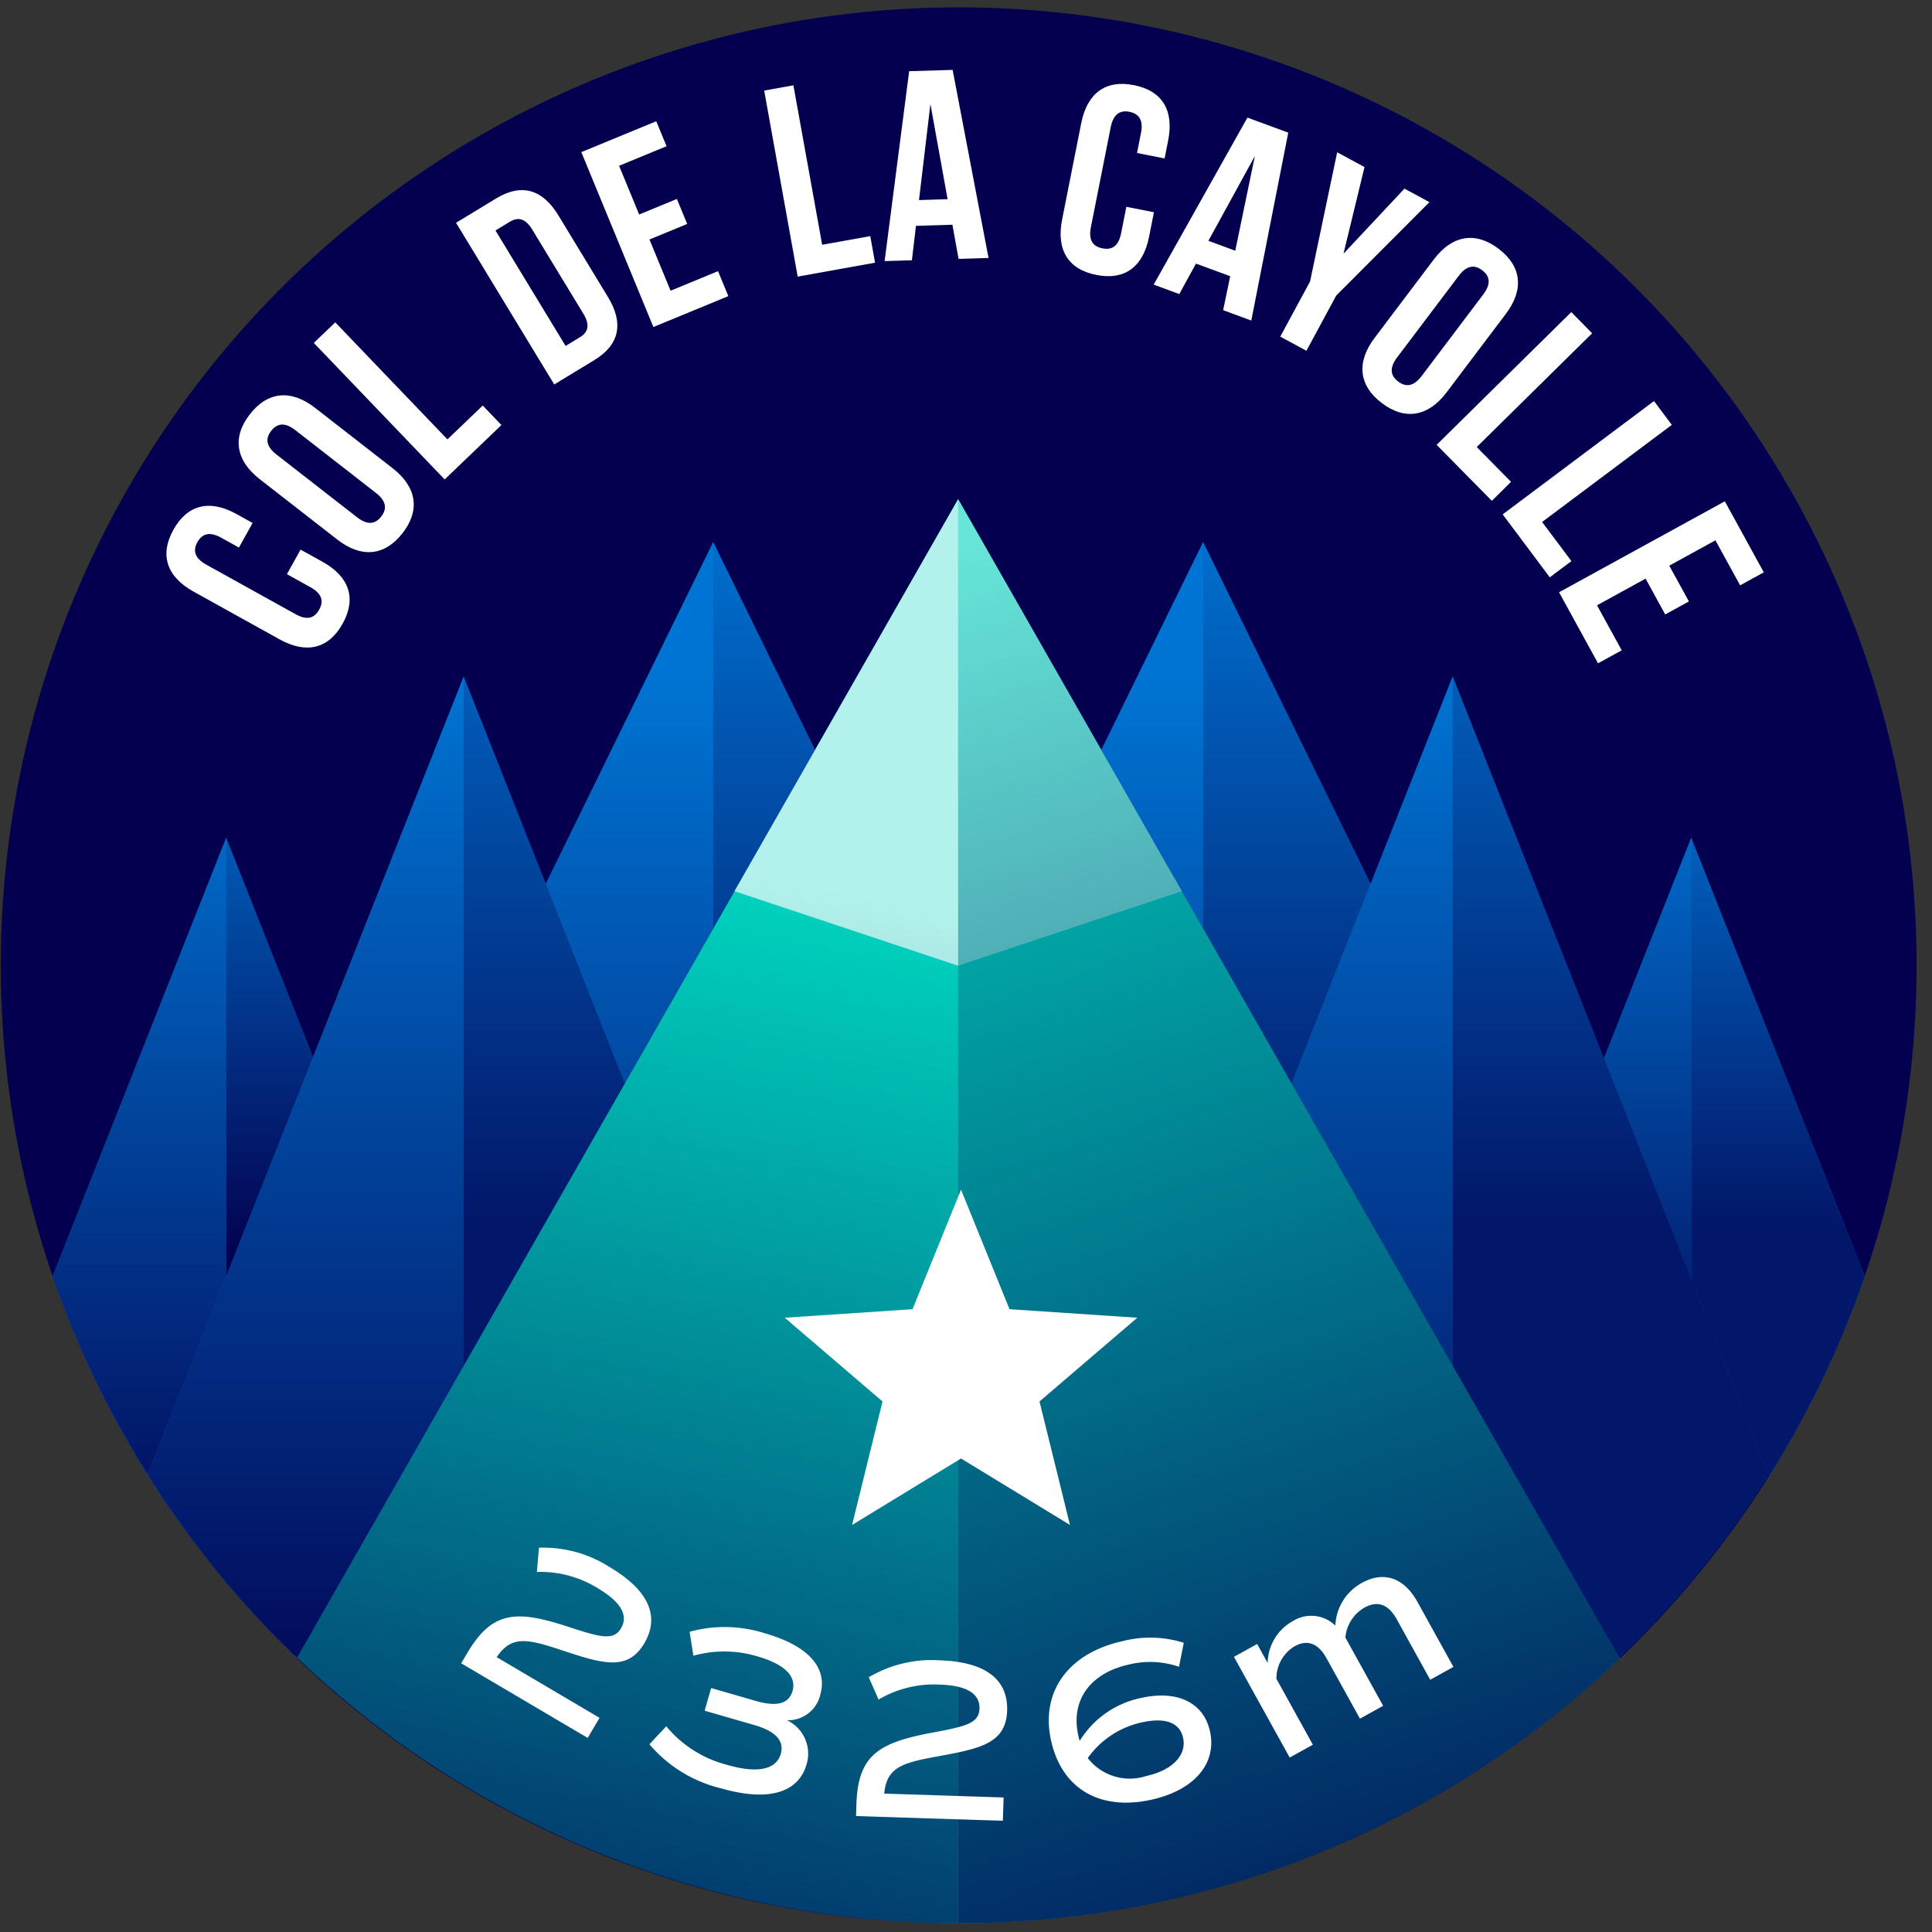 <svg xmlns="http://www.w3.org/2000/svg" xmlns:xlink="http://www.w3.org/1999/xlink" viewBox="0 0 120 120"><rect x="0" y="0" width="120" height="120" fill="#333333" stroke="none"/><defs><style>.cls-1{fill:#03004f;}.cls-2{fill:#0074d3;}.cls-3{fill:#00d4be;}.cls-10,.cls-16,.cls-4,.cls-7,.cls-9{opacity:0.8;}.cls-4{fill:url(#Dégradé_sans_nom_220);}.cls-5{fill:url(#Dégradé_sans_nom_220-2);}.cls-6{fill:url(#Dégradé_sans_nom_220-3);}.cls-7{fill:url(#Dégradé_sans_nom_220-4);}.cls-8{fill:url(#Dégradé_sans_nom_220-5);}.cls-9{fill:url(#Dégradé_sans_nom_220-6);}.cls-10{fill:url(#Dégradé_sans_nom_220-7);}.cls-11{fill:url(#Dégradé_sans_nom_220-8);}.cls-12,.cls-13,.cls-20{fill:#fff;}.cls-12{opacity:0.7;}.cls-13{opacity:0.4;}.cls-14{fill:url(#Dégradé_sans_nom_220-9);}.cls-15{fill:url(#Dégradé_sans_nom_220-10);}.cls-16{fill:url(#Dégradé_sans_nom_220-11);}.cls-17{fill:url(#Dégradé_sans_nom_220-12);}.cls-18{fill:url(#Dégradé_sans_nom_220-13);}.cls-19{fill:url(#Dégradé_sans_nom_220-14);}</style><linearGradient id="Dégradé_sans_nom_220" x1="33.802" y1="75.768" x2="33.802" y2="30.92" gradientUnits="userSpaceOnUse"><stop offset="0" stop-color="#03004f"/><stop offset="1" stop-color="#03004f" stop-opacity="0"/></linearGradient><linearGradient id="Dégradé_sans_nom_220-2" x1="18.985" y1="109.572" x2="18.985" y2="41.859" xlink:href="#Dégradé_sans_nom_220"/><linearGradient id="Dégradé_sans_nom_220-3" x1="85.224" y1="109.572" x2="85.224" y2="41.859" xlink:href="#Dégradé_sans_nom_220"/><linearGradient id="Dégradé_sans_nom_220-4" x1="100.041" y1="75.768" x2="100.041" y2="30.92" xlink:href="#Dégradé_sans_nom_220"/><linearGradient id="Dégradé_sans_nom_220-5" x1="71.565" y1="109.572" x2="71.565" y2="41.859" xlink:href="#Dégradé_sans_nom_220"/><linearGradient id="Dégradé_sans_nom_220-6" x1="79.928" y1="75.768" x2="79.928" y2="30.92" xlink:href="#Dégradé_sans_nom_220"/><linearGradient id="Dégradé_sans_nom_220-7" x1="47.461" y1="75.768" x2="47.461" y2="30.92" xlink:href="#Dégradé_sans_nom_220"/><linearGradient id="Dégradé_sans_nom_220-8" x1="39.097" y1="109.572" x2="39.097" y2="41.859" xlink:href="#Dégradé_sans_nom_220"/><linearGradient id="Dégradé_sans_nom_220-9" x1="88.021" y1="135.442" x2="55.187" y2="35.608" xlink:href="#Dégradé_sans_nom_220"/><linearGradient id="Dégradé_sans_nom_220-10" x1="33.168" y1="141.76" x2="49.668" y2="54.927" xlink:href="#Dégradé_sans_nom_220"/><linearGradient id="Dégradé_sans_nom_220-11" x1="110.433" y1="75.998" x2="110.433" y2="45.226" xlink:href="#Dégradé_sans_nom_220"/><linearGradient id="Dégradé_sans_nom_220-12" x1="102.331" y1="93.314" x2="102.331" y2="47.382" xlink:href="#Dégradé_sans_nom_220"/><linearGradient id="Dégradé_sans_nom_220-13" x1="8.658" y1="101.344" x2="8.658" y2="46.596" xlink:href="#Dégradé_sans_nom_220"/><linearGradient id="Dégradé_sans_nom_220-14" x1="16.744" y1="78.382" x2="16.744" y2="44.371" xlink:href="#Dégradé_sans_nom_220"/></defs><title>cayolle</title><g id="pastille"><circle class="cls-1" cx="59.546" cy="59.954" r="59.497"/></g><g id="blocs_variants" data-name="blocs variants"><path class="cls-2" d="M90.227,42.01,85.129,54.891,74.728,33.662,68.401,46.576l6.327,11.087,5.493,9.626L90.227,84.823l10.347,18.132a59.767,59.767,0,0,0,9.281-11.357Z"/><path class="cls-3" d="M18.451,102.956a59.437,59.437,0,0,0,82.146.041L59.513,31Z"/><path class="cls-2" d="M44.298,33.662l-10.401,21.229L28.799,42.01,9.171,91.599a59.767,59.767,0,0,0,9.281,11.357L28.799,84.823,38.805,67.289l5.493-9.626,6.327-11.087Z"/><path class="cls-2" d="M109.874,91.645a59.2,59.2,0,0,0,5.949-12.388L105.044,52.025,99.618,65.735Z"/><path class="cls-2" d="M14.047,52.025,24.053,77.305,12.895,96.858A59.348,59.348,0,0,1,3.269,79.258Z"/></g><g id="invariants"><polygon class="cls-4" points="38.805 67.289 28.799 42.01 28.799 84.823 38.805 67.289"/><path class="cls-5" d="M18.451,102.956,28.799,84.823V42.01L9.171,91.599A59.767,59.767,0,0,0,18.451,102.956Z"/><polygon class="cls-6" points="80.221 67.289 90.227 42.01 90.227 84.823 80.221 67.289"/><path class="cls-7" d="M100.575,102.956,90.227,84.823V42.01l19.628,49.589A59.766,59.766,0,0,1,100.575,102.956Z"/><polygon class="cls-8" points="68.401 46.576 74.728 33.662 74.728 57.663 68.401 46.576"/><polygon class="cls-9" points="74.728 57.663 74.728 33.662 85.129 54.891 80.221 67.289 74.728 57.663"/><polygon class="cls-10" points="50.625 46.576 44.298 33.662 44.298 57.663 50.625 46.576"/><polygon class="cls-11" points="44.298 57.663 44.298 33.662 33.897 54.891 38.805 67.289 44.298 57.663"/><polygon class="cls-12" points="59.513 59.982 45.617 55.351 59.513 31.001 59.513 59.982"/><polygon class="cls-13" points="59.513 59.982 73.408 55.351 59.513 31.001 59.513 59.982"/><path class="cls-14" d="M59.513,119.45l.033.001a59.277,59.277,0,0,0,41.052-16.455L59.513,31Z"/><path class="cls-15" d="M59.513,119.45l-.033.001a59.277,59.277,0,0,1-41.052-16.455L59.513,31Z"/><path class="cls-16" d="M109.874,91.645a59.2,59.2,0,0,0,5.949-12.388L105.044,52.025V79.444Z"/><polygon class="cls-17" points="105.044 79.444 105.044 52.025 99.618 65.734 105.044 79.444"/><path class="cls-18" d="M14.047,79.278V52.025L3.269,79.258A59.223,59.223,0,0,0,9.177,91.582Z"/><polygon class="cls-19" points="19.441 65.652 14.047 52.025 14.047 79.278 19.441 65.652"/></g><g id="star"><path class="cls-20" d="M66.458,94.718,59.691,90.59l-6.767,4.128,1.892-7.67L48.742,81.846l7.936-.529,3.013-7.426,3.013,7.426,7.936.529-6.074,5.202Z"/></g><g id="typo"><path class="cls-20" d="M18.67,34.137l1.365.758c1.644.912,2.127,2.256,1.247,3.842-.88,1.584-2.276,1.885-3.92.973l-5.343-2.967c-1.645-.912-2.127-2.256-1.248-3.84.881-1.586,2.276-1.887,3.92-.975l.998.555-.848,1.527-1.1-.611c-.734-.408-1.193-.24-1.479.273s-.186.992.549,1.398l5.549,3.08c.734.408,1.178.232,1.463-.281s.199-.984-.534-1.391l-1.468-.816Z"/><path class="cls-20" d="M16.127,29.758c-1.482-1.156-1.722-2.598-.607-4.027,1.113-1.43,2.57-1.553,4.053-.396l4.822,3.754c1.482,1.156,1.722,2.598.607,4.027-1.113,1.432-2.57,1.553-4.053.396ZM22.176,32.127c.662.516,1.141.422,1.502-.043.361-.463.336-.951-.326-1.467L18.346,26.719c-.662-.516-1.141-.42-1.502.043s-.336.951.326,1.467Z"/><path class="cls-20" d="M19.491,21.299l1.333-1.277L27.791,27.291l2.193-2.102,1.16,1.211L27.619,29.779Z"/><path class="cls-20" d="M28.326,13.838l2.496-1.516c1.578-.959,2.884-.555,3.859,1.053l3.084,5.078c.977,1.605.732,2.951-.845,3.91l-2.495,1.516Zm2.449.477,4.356,7.172.89-.541c.502-.305.646-.746.211-1.463l-3.172-5.221c-.436-.717-.895-.793-1.396-.488Z"/><path class="cls-20" d="M39.699,13.322l2.344-.965.64,1.553-2.343.965,1.311,3.182,2.947-1.215.641,1.551-4.656,1.918L36.107,9.449l4.654-1.918L41.401,9.082l-2.948,1.215Z"/><path class="cls-20" d="M47.465,5.625l1.815-.326,1.786,9.904,2.988-.537.297,1.65-4.805.865Z"/><path class="cls-20" d="M61.4,16.023l-1.861.057-.383-2.121-2.264.068L56.639,16.166l-1.694.051L56.47,4.422l2.7-.08Zm-4.32-3.596,1.777-.055L57.79,6.465Z"/><path class="cls-20" d="M71.672,13.184l-.303,1.531c-.366,1.844-1.498,2.715-3.275,2.361-1.778-.352-2.491-1.588-2.125-3.434l1.188-5.992c.366-1.844,1.497-2.715,3.275-2.361,1.778.352,2.491,1.588,2.125,3.432L72.335,9.842,70.623,9.502l.244-1.236c.164-.822-.137-1.207-.713-1.32-.576-.115-1,.125-1.164.949l-1.234,6.223c-.162.824.141,1.191.717,1.307.576.113.998-.111,1.16-.934L69.96,12.844Z"/><path class="cls-20" d="M77.72,19.91l-1.748-.645.438-2.109-2.126-.783-1.035,1.891-1.591-.586,5.822-10.373,2.536.934Zm-2.665-4.951,1.669.615,1.218-5.883Z"/><path class="cls-20" d="M81.371,17.48,83.054,9.459l1.698.918-1.305,5.381,3.786-4.041,1.552.838-5.789,5.803-1.852,3.428-1.624-.877Z"/><path class="cls-20" d="M89.057,16.115c1.133-1.5,2.571-1.762,4.018-.668,1.447,1.092,1.591,2.547.457,4.047l-3.682,4.877c-1.133,1.5-2.571,1.762-4.018.668-1.447-1.092-1.59-2.547-.457-4.047Zm-2.279,6.084c-.506.67-.403,1.146.066,1.5.469.355.955.322,1.461-.348l3.824-5.064c.506-.67.403-1.146-.065-1.5-.47-.354-.956-.322-1.462.348Z"/><path class="cls-20" d="M97.595,19.385l1.296,1.314-7.168,7.068,2.131,2.162-1.194,1.178-3.428-3.477Z"/><path class="cls-20" d="M102.733,24.91l1.106,1.479L95.783,32.422l1.82,2.43-1.344,1.006L93.334,31.949Z"/><path class="cls-20" d="M103.681,35.135l1.22,2.221-1.472.809L102.21,35.941l-3.016,1.656,1.534,2.795-1.471.807-2.422-4.412,10.297-5.65,2.421,4.412-1.471.807-1.534-2.795Z"/></g><g id="altitude"><path class="cls-20" d="M30.85,102.93l6.388,3.768-.736,1.248-7.856-4.635.375-.635c1.553-2.633,3.053-2.688,6.26-1.637,2.006.654,2.824.891,3.293.094.469-.795-.008-1.637-1.439-2.48a6.723,6.723,0,0,0-3.789-1.016l.129-1.506a7.636,7.636,0,0,1,4.376,1.195c2.325,1.371,3.2,2.992,2.168,4.742-1.04,1.762-2.61,1.264-5.163.418C32.756,101.793,31.771,101.561,30.85,102.93Z"/><path class="cls-20" d="M50.1,109.582c-.522,1.803-2.422,2.332-5.331,1.49a8.412,8.412,0,0,1-4.434-2.732l1.048-1.117A7.27,7.27,0,0,0,45.188,109.625c1.844.533,3.021.297,3.307-.686.232-.807-.318-1.41-1.629-1.789l-3.1-.896.406-1.406,2.76.797c1.311.381,2.062.184,2.292-.609.265-.914-.48-1.662-2.146-2.145a7.123,7.123,0,0,0-4.011-.051l-.235-1.488a8.221,8.221,0,0,1,4.706.104c2.69.777,3.893,2.146,3.406,3.826a2.047,2.047,0,0,1-2.065,1.564A2.296,2.296,0,0,1,50.1,109.582Z"/><path class="cls-20" d="M54.921,111.404l7.415.24-.046,1.449-9.12-.295.023-.738c.099-3.055,1.389-3.822,4.708-4.441,2.075-.389,2.905-.574,2.935-1.498.03-.924-.792-1.434-2.454-1.486a6.754,6.754,0,0,0-3.813.928l-.609-1.385a7.647,7.647,0,0,1,4.414-1.051c2.699.086,4.246,1.09,4.18,3.121-.065,2.045-1.683,2.363-4.329,2.846C56.049,109.494,55.074,109.76,54.921,111.404Z"/><path class="cls-20" d="M75.152,107.525c.447,2.012-.976,3.666-3.625,4.256-3.218.715-5.58-.682-6.242-3.664-.672-3.023,1.049-5.43,4.434-6.182a6.953,6.953,0,0,1,3.807.1l-.295,1.492a5.492,5.492,0,0,0-3.13-.135c-2.399.533-3.609,2.229-3.128,4.393a2.835,2.835,0,0,0,.09.344,5.851,5.851,0,0,1,3.832-2.67C73.127,104.963,74.758,105.75,75.152,107.525Zm-1.669.414c-.213-.957-1.114-1.281-2.571-.957a5.565,5.565,0,0,0-3.35,2.215,3.308,3.308,0,0,0,3.652,1.109C72.824,109.949,73.721,109.008,73.483,107.939Z"/><path class="cls-20" d="M88.046,99.506l2.229,4.029L88.833,104.334l-2.071-3.744c-.523-.943-1.183-1.197-2.016-.736a2.383,2.383,0,0,0-1.182,1.857l2.346,4.24-1.441.799-2.072-3.744c-.523-.945-1.195-1.189-1.979-.756a2.335,2.335,0,0,0-1.137,2.025l2.264,4.092-1.441.797-3.462-6.254,1.442-.799.654,1.182a3.017,3.017,0,0,1,1.539-2.59,2.153,2.153,0,0,1,2.664.264,3.165,3.165,0,0,1,1.651-2.652C85.973,97.551,87.221,98.014,88.046,99.506Z"/></g></svg>